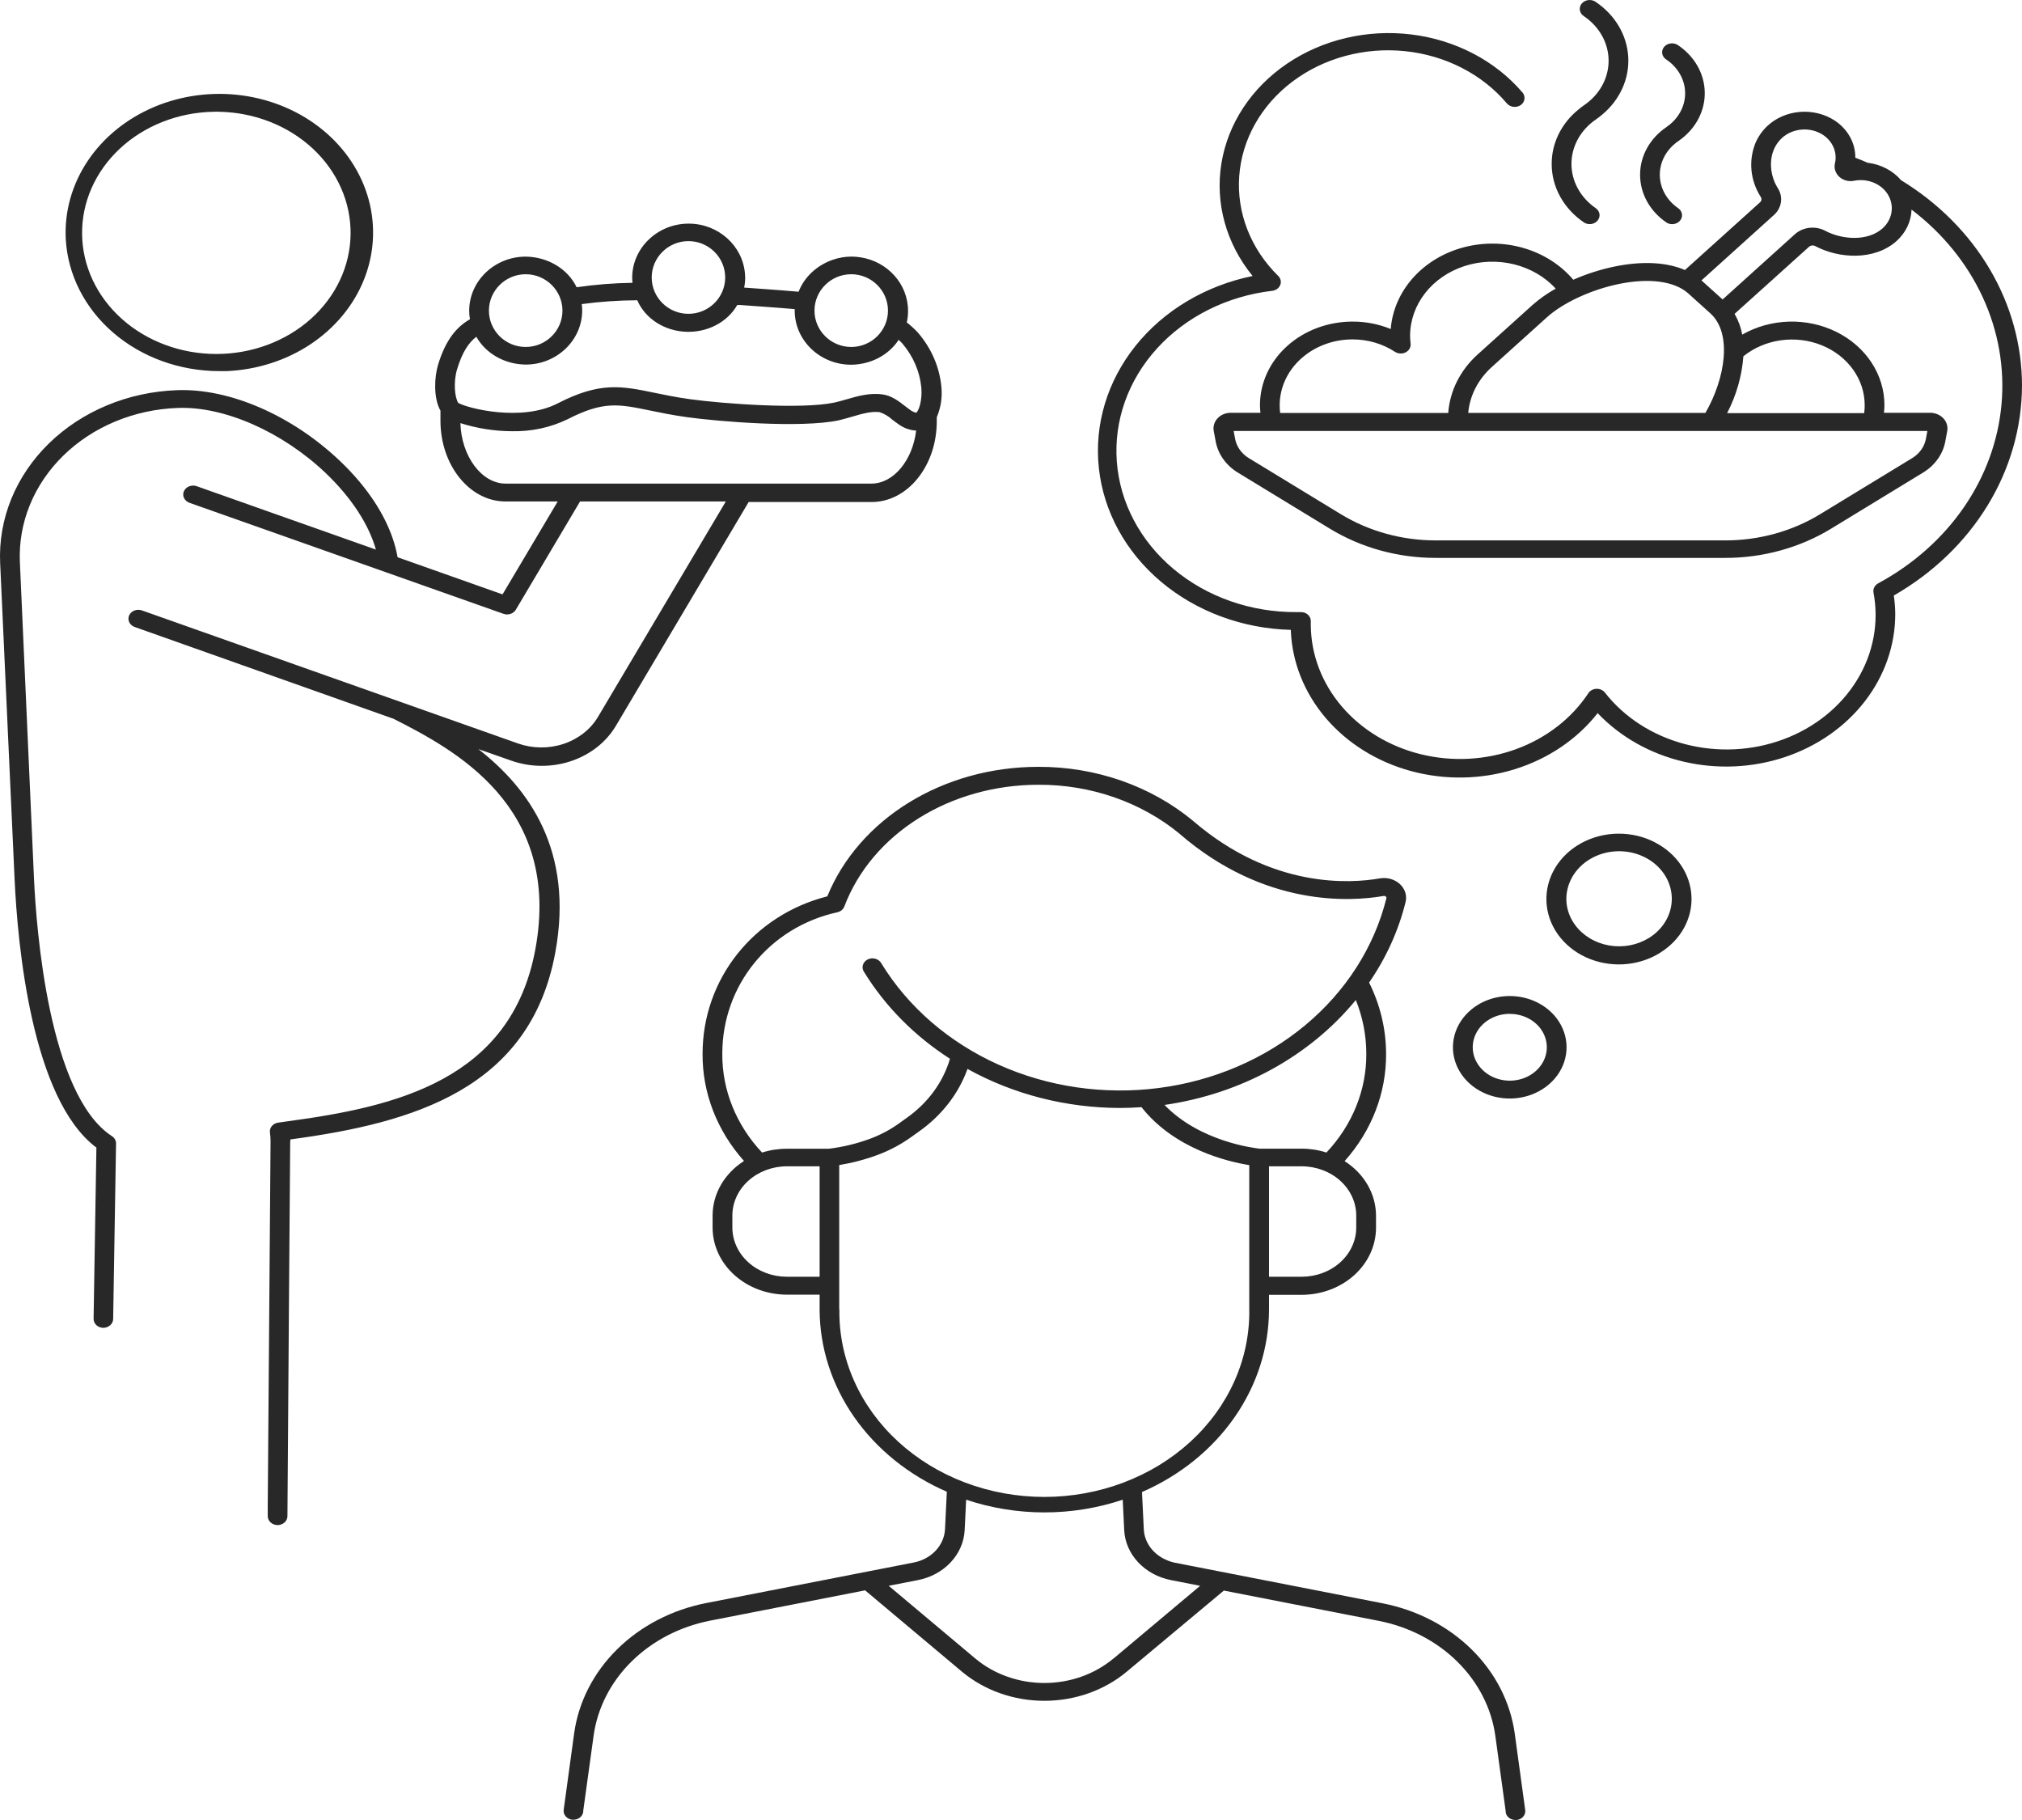 <?xml version="1.0" encoding="UTF-8"?> <svg xmlns="http://www.w3.org/2000/svg" width="560" height="504" viewBox="0 0 560 504" fill="none"> <path d="M560 106.822C559.955 118.414 556.68 129.809 550.476 139.961C544.272 150.112 535.338 158.694 524.496 164.916C524.756 166.627 524.89 168.352 524.895 170.079C524.888 178.711 521.949 187.134 516.473 194.214C510.997 201.294 503.247 206.69 494.267 209.676C485.288 212.661 475.509 213.093 466.249 210.913C456.989 208.733 448.692 204.045 442.476 197.482C436.811 204.705 428.774 210.141 419.5 213.02C410.225 215.9 400.182 216.078 390.789 213.529C381.396 210.981 373.129 205.835 367.154 198.818C361.18 191.801 357.8 183.268 357.494 174.425C344.107 174.075 331.321 169.331 321.535 161.085C311.748 152.838 305.633 141.655 304.335 129.631C303.037 117.608 306.646 105.57 314.486 95.775C322.325 85.981 333.856 79.102 346.917 76.429C339.596 67.477 336.49 56.281 338.271 45.274C340.052 34.267 346.578 24.339 356.43 17.648C366.281 10.958 378.663 8.045 390.882 9.543C403.102 11.042 414.171 16.83 421.686 25.65C421.918 25.93 422.082 26.252 422.165 26.594C422.248 26.936 422.249 27.29 422.167 27.633C422.035 28.216 421.677 28.739 421.157 29.106C420.577 29.498 419.85 29.667 419.132 29.578C418.415 29.488 417.766 29.148 417.325 28.629C413.942 24.618 409.693 21.268 404.833 18.781C399.974 16.294 394.606 14.721 389.054 14.158C383.502 13.596 377.881 14.054 372.531 15.507C367.181 16.959 362.213 19.375 357.928 22.609C353.642 25.842 350.128 29.826 347.598 34.319C345.068 38.813 343.575 43.722 343.208 48.751C342.841 53.78 343.608 58.824 345.464 63.577C347.319 68.331 350.224 72.696 354.003 76.408C354.343 76.74 354.576 77.15 354.675 77.593C354.775 78.036 354.738 78.495 354.568 78.92C354.399 79.346 354.103 79.721 353.713 80.005C353.323 80.289 352.855 80.471 352.358 80.532C339.852 81.993 328.436 87.702 320.436 96.495C312.437 105.288 308.457 116.502 309.308 127.851C310.16 139.199 315.778 149.828 325.018 157.568C334.258 165.308 346.423 169.578 359.033 169.506H359.55C359.774 169.506 359.997 169.506 360.232 169.506C360.604 169.494 360.975 169.551 361.321 169.675C361.667 169.8 361.981 169.987 362.242 170.227C362.503 170.464 362.708 170.748 362.844 171.06C362.979 171.372 363.042 171.705 363.029 172.04C363.041 172.237 363.041 172.436 363.029 172.633C363.029 172.792 363.029 172.951 363.029 173.11C363.084 181.258 366.095 189.166 371.603 195.624C377.111 202.083 384.812 206.736 393.528 208.873C402.245 211.011 411.498 210.514 419.872 207.46C428.247 204.405 435.282 198.961 439.902 191.959C440.132 191.605 440.457 191.309 440.847 191.098C441.237 190.886 441.679 190.766 442.133 190.748C442.588 190.73 443.04 190.815 443.449 190.995C443.857 191.175 444.21 191.445 444.474 191.779C449.869 198.679 457.705 203.72 466.696 206.072C475.686 208.425 485.296 207.951 493.948 204.727C502.6 201.503 509.779 195.721 514.307 188.33C518.836 180.94 520.443 172.38 518.867 164.057C518.782 163.57 518.86 163.071 519.09 162.624C519.32 162.177 519.692 161.801 520.159 161.545C529.822 156.329 537.964 149.107 543.907 140.479C549.85 131.852 553.422 122.069 554.327 111.944C555.232 101.82 553.443 91.647 549.108 82.272C544.774 72.897 538.02 64.592 529.408 58.047C529.309 61.341 527.807 64.473 525.213 66.793C519.043 72.231 509.276 71.606 502.813 68.182C502.546 68.027 502.231 67.954 501.915 67.975C501.599 67.996 501.3 68.11 501.062 68.298L480.401 86.914C481.44 88.718 482.15 90.662 482.504 92.67C486.38 90.445 490.848 89.2 495.44 89.067C500.032 88.933 504.579 89.915 508.606 91.91C512.633 93.905 515.991 96.84 518.33 100.407C520.668 103.974 521.901 108.042 521.899 112.186C521.899 112.918 521.84 113.639 521.769 114.307H534.591C535.284 114.312 535.968 114.453 536.595 114.719C537.223 114.986 537.779 115.371 538.225 115.849C538.672 116.328 538.998 116.888 539.182 117.49C539.367 118.093 539.404 118.725 539.292 119.342L538.752 122.268C538.428 123.998 537.718 125.651 536.666 127.127C535.613 128.603 534.24 129.871 532.629 130.855L507.161 146.385C498.488 151.679 488.253 154.504 477.78 154.495H397.664C387.191 154.506 376.955 151.681 368.282 146.385L342.803 130.855C341.195 129.869 339.825 128.601 338.774 127.125C337.724 125.649 337.016 123.997 336.692 122.268L336.151 119.342C336.035 118.724 336.07 118.091 336.252 117.487C336.435 116.882 336.761 116.321 337.208 115.842C337.656 115.363 338.214 114.977 338.843 114.712C339.472 114.447 340.158 114.309 340.852 114.307H349.079C349.008 113.586 348.95 112.865 348.95 112.186C348.956 106.053 351.66 100.173 356.467 95.836C361.275 91.499 367.794 89.061 374.594 89.055C378.242 89.046 381.85 89.748 385.171 91.112C385.574 85.956 387.709 81.032 391.291 76.998C394.873 72.963 399.733 70.009 405.222 68.527C410.712 67.046 416.572 67.108 422.022 68.705C427.472 70.302 432.253 73.359 435.73 77.468C439.417 75.838 443.302 74.6 447.306 73.779C454.968 72.231 461.62 72.613 466.65 74.775L487.499 55.98C487.699 55.777 487.818 55.521 487.84 55.25C487.861 54.98 487.782 54.711 487.617 54.485C486.199 52.253 485.335 49.771 485.084 47.209C484.832 44.646 485.199 42.066 486.159 39.644C486.909 37.872 488.04 36.251 489.485 34.873C491.871 32.648 495.063 31.271 498.481 30.993C501.898 30.714 505.313 31.554 508.101 33.357C509.897 34.542 511.354 36.095 512.352 37.889C513.349 39.683 513.858 41.665 513.836 43.672C515.012 44.107 516.105 44.573 517.209 45.061C520.899 45.504 524.245 47.246 526.517 49.905C536.829 56.203 545.273 64.683 551.11 74.606C556.947 84.528 560 95.59 560 106.822ZM522.192 52.937C521.195 51.757 519.843 50.86 518.298 50.351C516.753 49.842 515.078 49.742 513.472 50.064C512.756 50.206 512.011 50.183 511.307 49.998C510.602 49.813 509.961 49.471 509.441 49.004C508.898 48.518 508.5 47.917 508.282 47.256C508.064 46.594 508.034 45.894 508.195 45.22C508.542 43.752 508.41 42.225 507.816 40.824C507.221 39.422 506.19 38.206 504.846 37.322C503.135 36.22 501.042 35.71 498.949 35.886C496.856 36.061 494.903 36.909 493.446 38.276C489.427 42.082 489.92 48.209 492.341 52.057C493.103 53.22 493.42 54.576 493.244 55.916C493.067 57.257 492.408 58.509 491.366 59.478L471.222 77.659L471.328 77.744L477.087 82.928L497.16 64.81C498.255 63.849 499.671 63.241 501.189 63.082C502.707 62.923 504.241 63.221 505.551 63.931C510.099 66.348 517.198 66.931 521.358 63.263C522.857 61.923 523.767 60.139 523.92 58.241C524.073 56.343 523.46 54.459 522.192 52.937ZM482.833 98.67C482.425 104.12 480.899 109.454 478.332 114.402H516.293C516.385 113.698 516.432 112.99 516.434 112.282C516.453 108.764 515.34 105.316 513.229 102.358C511.118 99.399 508.101 97.057 504.543 95.616C500.985 94.174 497.04 93.696 493.186 94.238C489.332 94.78 485.736 96.32 482.833 98.67ZM533.792 119.342H341.663L342.074 121.558C342.277 122.625 342.717 123.645 343.367 124.556C344.017 125.467 344.865 126.25 345.859 126.858L371.338 142.378C379.107 147.127 388.279 149.66 397.664 149.65H477.792C487.176 149.66 496.348 147.127 504.117 142.378L529.596 126.858C530.59 126.25 531.438 125.467 532.088 124.556C532.738 123.645 533.178 122.625 533.381 121.558L533.792 119.342ZM354.544 114.36H401.095C401.536 108.278 404.404 102.546 409.169 98.225L424.447 84.444C426.398 82.732 428.549 81.218 430.864 79.927C427.88 76.669 423.854 74.321 419.336 73.202C414.817 72.083 410.027 72.248 405.616 73.675C401.206 75.102 397.391 77.721 394.691 81.175C391.991 84.63 390.538 88.751 390.53 92.977C390.532 93.711 390.579 94.443 390.671 95.172C390.725 95.646 390.626 96.124 390.387 96.548C390.147 96.972 389.776 97.325 389.319 97.564C388.862 97.802 388.338 97.917 387.81 97.893C387.283 97.869 386.774 97.708 386.346 97.43C382.931 95.19 378.816 93.984 374.594 93.984C369.244 93.99 364.115 95.909 360.332 99.322C356.549 102.734 354.421 107.361 354.415 112.186C354.41 112.912 354.453 113.638 354.544 114.36ZM448.493 78.613C440.795 80.161 432.874 83.829 428.373 87.91L413.095 101.691C409.351 105.086 407.061 109.566 406.631 114.338H472.327C477.827 104.797 479.813 92.288 473.69 86.776L467.52 81.21C463.759 77.882 456.837 76.927 448.493 78.613ZM431.17 282.068C432.912 284.394 433.851 287.134 433.867 289.942C433.882 292.749 432.975 295.498 431.259 297.84C429.543 300.182 427.096 302.013 424.226 303.101C421.357 304.188 418.194 304.484 415.138 303.95C412.083 303.416 409.271 302.077 407.059 300.102C404.847 298.127 403.334 295.604 402.712 292.854C402.089 290.103 402.385 287.247 403.561 284.648C404.738 282.049 406.743 279.823 409.322 278.251C412.781 276.147 417.025 275.367 421.121 276.083C425.217 276.798 428.831 278.951 431.17 282.068ZM418.125 280.753C415.836 280.756 413.614 281.449 411.812 282.721C410.01 283.994 408.732 285.774 408.18 287.777C407.629 289.781 407.836 291.893 408.768 293.778C409.7 295.663 411.305 297.213 413.326 298.182C415.347 299.15 417.669 299.481 419.923 299.121C422.176 298.762 424.232 297.734 425.763 296.199C427.294 294.665 428.213 292.713 428.373 290.654C428.532 288.595 427.924 286.546 426.645 284.835C425.704 283.578 424.435 282.55 422.948 281.842C421.462 281.134 419.805 280.767 418.125 280.774V280.753ZM458.388 233.303C461.328 234.814 463.794 236.974 465.555 239.581C467.316 242.187 468.314 245.154 468.456 248.203C468.599 251.252 467.88 254.284 466.368 257.015C464.855 259.745 462.599 262.084 459.81 263.813L459.599 263.961C456.629 265.774 453.175 266.836 449.596 267.036C446.016 267.237 442.443 266.569 439.247 265.102C436.051 263.635 433.349 261.423 431.422 258.695C429.495 255.967 428.413 252.823 428.289 249.59C428.165 246.358 429.004 243.154 430.717 240.312C432.431 237.471 434.957 235.095 438.033 233.433C441.109 231.77 444.623 230.881 448.209 230.858C451.795 230.836 455.322 231.68 458.424 233.303H458.388ZM456.579 259.806C458.569 258.594 460.198 256.959 461.32 255.044C462.443 253.129 463.024 250.994 463.013 248.828C463.002 246.662 462.398 244.532 461.256 242.627C460.114 240.722 458.468 239.1 456.465 237.906C454.461 236.711 452.162 235.981 449.772 235.78C447.381 235.579 444.972 235.913 442.758 236.753C440.545 237.593 438.595 238.912 437.082 240.594C435.569 242.276 434.539 244.268 434.084 246.395C433.711 248.092 433.716 249.838 434.1 251.533C434.483 253.227 435.237 254.836 436.317 256.265C438.486 259.155 441.838 261.151 445.636 261.815C449.435 262.479 453.37 261.756 456.579 259.806ZM429.748 45.379C429.736 48.543 430.548 51.666 432.118 54.495C433.687 57.325 435.971 59.784 438.785 61.672C439.373 62.014 440.083 62.141 440.771 62.025C441.458 61.91 442.071 61.561 442.482 61.051C442.894 60.542 443.074 59.909 442.986 59.283C442.897 58.658 442.546 58.086 442.005 57.687C439.897 56.247 438.187 54.387 437.01 52.252C435.833 50.116 435.22 47.764 435.22 45.379C435.22 42.994 435.833 40.641 437.01 38.506C438.187 36.37 439.897 34.51 442.005 33.071C442.627 32.64 443.223 32.18 443.792 31.693C446.202 29.67 448.092 27.195 449.328 24.443C450.564 21.691 451.117 18.728 450.948 15.763C450.779 12.797 449.892 9.901 448.349 7.278C446.806 4.654 444.645 2.368 442.017 0.579C441.733 0.363 441.403 0.202 441.048 0.106C440.692 0.009 440.319 -0.022 439.95 0.015C439.581 0.053 439.224 0.158 438.902 0.323C438.579 0.489 438.297 0.712 438.073 0.979C437.849 1.246 437.687 1.551 437.598 1.876C437.509 2.201 437.493 2.539 437.554 2.869C437.614 3.2 437.747 3.516 437.947 3.798C438.147 4.081 438.408 4.323 438.715 4.512C440.825 5.951 442.537 7.812 443.716 9.948C444.895 12.085 445.508 14.438 445.508 16.825C445.508 19.211 444.895 21.565 443.716 23.702C442.537 25.838 440.825 27.699 438.715 29.138C438.128 29.54 437.567 29.972 437.034 30.431C434.73 32.326 432.891 34.635 431.636 37.209C430.381 39.784 429.738 42.566 429.748 45.379ZM454.228 48.379C454.221 50.973 454.893 53.533 456.187 55.85C457.482 58.167 459.363 60.176 461.679 61.715C462.272 62.042 462.981 62.153 463.662 62.026C464.343 61.899 464.944 61.544 465.345 61.031C465.746 60.519 465.915 59.888 465.819 59.267C465.724 58.646 465.369 58.081 464.829 57.687C463.232 56.6 461.937 55.193 461.045 53.578C460.153 51.963 459.689 50.183 459.689 48.379C459.689 46.575 460.153 44.795 461.045 43.18C461.937 41.565 463.232 40.158 464.829 39.071C466.02 38.247 467.1 37.301 468.049 36.251C469.6 34.521 470.749 32.527 471.428 30.388C472.108 28.249 472.303 26.008 472.002 23.799C471.702 21.591 470.912 19.459 469.68 17.532C468.447 15.604 466.798 13.92 464.829 12.579C464.545 12.364 464.215 12.203 463.859 12.106C463.504 12.009 463.13 11.978 462.762 12.016C462.393 12.053 462.036 12.158 461.713 12.323C461.391 12.489 461.109 12.712 460.884 12.979C460.66 13.246 460.499 13.551 460.409 13.876C460.32 14.201 460.305 14.539 460.365 14.87C460.425 15.2 460.559 15.516 460.759 15.799C460.958 16.081 461.219 16.324 461.526 16.512C463.119 17.589 464.415 18.983 465.313 20.585C466.211 22.188 466.686 23.956 466.702 25.751C466.718 27.547 466.274 29.321 465.405 30.937C464.536 32.552 463.265 33.965 461.691 35.064L461.585 35.159C459.301 36.693 457.445 38.687 456.168 40.982C454.891 43.277 454.226 45.81 454.228 48.379ZM18.212 66.146C17.831 58.559 19.952 51.04 24.307 44.54C28.662 38.039 35.056 32.85 42.681 29.627C50.306 26.405 58.818 25.293 67.143 26.434C75.467 27.575 83.23 30.916 89.45 36.036C95.669 41.156 100.066 47.824 102.085 55.197C104.104 62.571 103.654 70.319 100.791 77.462C97.929 84.605 92.783 90.822 86.005 95.327C79.226 99.832 71.118 102.423 62.707 102.773C62.049 102.773 61.403 102.773 60.745 102.773C49.798 102.759 39.277 98.949 31.359 92.131C23.442 85.313 18.734 76.009 18.212 66.146ZM59.064 30.951C49.278 31.153 39.976 34.828 33.174 41.177C26.373 47.527 22.622 56.039 22.734 64.868C22.846 73.697 26.813 82.129 33.773 88.337C40.734 94.544 50.128 98.025 59.916 98.025C69.704 98.025 79.098 94.544 86.058 88.337C93.019 82.129 96.986 73.697 97.098 64.868C97.21 56.039 93.459 47.527 86.658 41.177C79.856 34.828 70.554 31.153 60.768 30.951C60.227 30.919 59.651 30.93 59.087 30.951H59.064ZM80.371 316.118L80.066 355.851L79.607 419.881C79.601 420.532 79.31 421.155 78.797 421.614C78.284 422.072 77.591 422.33 76.869 422.33C76.145 422.324 75.452 422.06 74.944 421.595C74.435 421.13 74.151 420.502 74.154 419.849V416.796L74.93 316.182C74.942 315.338 74.887 314.495 74.765 313.659C74.663 313.026 74.84 312.382 75.257 311.865C75.674 311.348 76.299 310.999 76.998 310.892C77.997 310.733 78.949 310.595 79.819 310.489C109.423 306.492 141.59 299.178 148.277 262.837C155.598 223.147 125.595 207.479 108.977 199.04L37.463 173.683C37.108 173.579 36.78 173.41 36.5 173.188C36.22 172.965 35.993 172.693 35.834 172.388C35.675 172.084 35.586 171.753 35.574 171.417C35.561 171.08 35.625 170.745 35.761 170.431C35.898 170.118 36.104 169.833 36.367 169.594C36.63 169.355 36.944 169.167 37.291 169.042C37.637 168.916 38.008 168.856 38.382 168.865C38.755 168.874 39.122 168.951 39.461 169.093L143.446 205.878C147.502 207.311 152 207.353 156.087 205.995C160.174 204.637 163.567 201.974 165.623 198.51L201.022 138.859H160.652L142.859 168.849C142.543 169.381 142.021 169.79 141.393 169.999C140.765 170.208 140.074 170.202 139.451 169.983L52.483 139.24C52.148 139.122 51.842 138.945 51.583 138.72C51.323 138.495 51.116 138.227 50.972 137.929C50.828 137.632 50.75 137.312 50.743 136.988C50.736 136.663 50.8 136.341 50.931 136.039C51.062 135.737 51.258 135.461 51.508 135.227C51.757 134.993 52.055 134.806 52.385 134.676C52.714 134.546 53.069 134.476 53.428 134.47C53.788 134.463 54.146 134.521 54.48 134.639L104.111 152.195C102.113 145.177 97.33 137.82 90.196 130.993C78.15 119.543 62.037 112.451 49.192 112.971C43.212 113.186 37.338 114.463 31.905 116.728C26.472 118.993 21.588 122.201 17.531 126.17C13.474 130.139 10.323 134.79 8.261 139.857C6.198 144.925 5.262 150.31 5.508 155.704L9.41 243.215C10.044 257.07 13.476 303.164 30.964 314.602C31.329 314.829 31.627 315.133 31.832 315.488C32.037 315.843 32.142 316.238 32.139 316.638L31.34 365.286C31.319 365.929 31.024 366.54 30.516 366.992C30.008 367.444 29.327 367.703 28.613 367.713C27.889 367.702 27.199 367.433 26.695 366.964C26.191 366.495 25.913 365.865 25.922 365.211L26.698 317.793C8.74 304.393 4.873 261.512 4.039 243.416L0.043 155.916C-0.233 149.875 0.814 143.845 3.124 138.169C5.433 132.494 8.96 127.285 13.503 122.84C18.046 118.395 23.515 114.801 29.598 112.263C35.682 109.726 42.26 108.295 48.957 108.052C63.483 107.469 80.818 114.974 94.121 127.621C96.099 129.495 97.955 131.47 99.68 133.537C105.333 140.321 108.918 147.477 110.117 154.315L139.18 164.598L154.458 138.869H140.003C130.072 138.869 121.987 128.841 121.987 116.522V113.724C120 110.183 120.306 104.437 121.293 101.13C123.456 93.836 126.699 90.391 130.154 88.408C130.018 87.637 129.948 86.857 129.943 86.076C129.943 77.797 136.994 71.065 145.597 71.065C148.604 71.103 151.534 71.924 154.036 73.428C156.538 74.933 158.505 77.057 159.7 79.546C164.812 78.802 169.977 78.391 175.155 78.316C175.155 77.86 175.084 77.394 175.084 76.938C175.084 68.659 182.135 61.927 190.727 61.927C198.953 61.927 205.723 68.065 206.322 75.825C206.322 76.196 206.381 76.556 206.381 76.885C206.377 77.809 206.283 78.732 206.099 79.641C207.873 79.779 209.624 79.906 211.411 80.023C214.619 80.256 217.886 80.489 221.177 80.786C221.945 78.789 223.183 76.966 224.806 75.442C226.429 73.917 228.398 72.728 230.579 71.956C232.257 71.365 234.043 71.059 235.844 71.054C236.692 71.06 237.537 71.131 238.371 71.266C245.798 72.433 251.487 78.613 251.487 86.108C251.491 87.176 251.377 88.241 251.146 89.288C252.239 90.145 253.256 91.078 254.19 92.076C257.927 96.398 260.193 101.605 260.712 107.066C261.021 109.944 260.586 112.846 259.443 115.547V116.671C259.443 128.989 251.369 139.018 241.427 139.018H207.344L170.571 201.002C167.882 205.532 163.444 209.014 158.097 210.789C152.751 212.563 146.869 212.506 141.566 210.627L132.493 207.447C146.443 218.324 158.995 235.529 153.789 263.781C146.843 301.499 114.571 310.924 80.724 315.493H80.5C80.395 315.599 80.395 315.864 80.395 316.139L80.371 316.118ZM145.597 96.083C151.203 96.083 155.775 91.567 155.775 86.023C155.775 80.479 151.203 75.942 145.597 75.942C139.991 75.942 135.408 80.468 135.408 86.023C135.408 91.578 139.979 96.083 145.597 96.083ZM190.668 66.772C185.062 66.772 180.49 71.288 180.49 76.843C180.49 82.397 185.062 86.903 190.668 86.903C196.274 86.903 200.845 82.387 200.845 76.843C200.845 71.298 196.285 66.772 190.668 66.772ZM176.494 83.15C171.349 83.172 166.212 83.526 161.122 84.21C161.197 84.794 161.236 85.382 161.24 85.97C161.24 94.239 154.188 100.96 145.597 100.96C142.755 100.928 139.977 100.193 137.566 98.833C135.156 97.474 133.206 95.544 131.929 93.253C129.814 94.885 128.016 97.493 126.57 102.338C125.547 105.783 125.924 110.066 126.923 111.582C129.473 113.056 144.363 116.883 154.423 111.72C166.176 105.656 172.158 106.896 181.219 108.762C184.039 109.345 187.236 110.013 191.079 110.543C200.164 111.794 221.917 113.416 231.037 111.487C232.142 111.253 233.282 110.925 234.481 110.575C237.454 109.716 240.815 108.741 244.353 109.208C246.868 109.536 248.831 111.031 250.57 112.388C251.04 112.748 251.51 113.109 251.98 113.448C252.478 113.851 253.074 114.141 253.72 114.296C254.378 113.967 255.494 110.988 255.165 107.321C254.735 102.881 252.908 98.644 249.9 95.108C249.583 94.758 249.23 94.44 248.878 94.112C247.535 96.187 245.618 97.912 243.315 99.12C241.013 100.328 238.402 100.976 235.738 101.002C227.112 101.002 220.096 94.281 220.096 86.013C220.096 85.875 220.096 85.737 220.096 85.599C217.017 85.334 213.938 85.101 210.905 84.889L205.029 84.465H204.782H204.183C202.843 86.807 200.784 88.752 198.251 90.067C195.718 91.381 192.818 92.01 189.9 91.876C186.981 91.743 184.167 90.855 181.794 89.316C179.42 87.778 177.589 85.656 176.518 83.203L176.494 83.15ZM225.573 86.023C225.573 91.567 230.144 96.083 235.75 96.083C241.356 96.083 245.928 91.567 245.928 86.023C245.928 80.479 241.368 75.942 235.75 75.942C230.132 75.942 225.573 80.468 225.573 86.023ZM127.51 117.169C127.769 126.318 133.386 133.918 140.026 133.918H241.356C247.503 133.918 252.768 127.42 253.731 119.215C253.583 119.225 253.433 119.225 253.285 119.215C251.597 119.014 250.009 118.377 248.713 117.381C248.161 117.01 247.62 116.596 247.068 116.172C246.095 115.274 244.916 114.579 243.613 114.137C241.333 113.84 238.829 114.561 236.185 115.335C234.939 115.695 233.646 116.066 232.318 116.395C221.741 118.621 199.036 116.734 190.28 115.526C186.237 114.964 182.935 114.285 180.02 113.681C171.394 111.89 167.092 110.999 157.173 116.109C152.464 118.388 147.18 119.527 141.836 119.416C136.955 119.398 132.112 118.638 127.51 117.169ZM322.436 431.701C323.371 432.187 324.381 432.544 325.433 432.761L382.949 443.998C392.429 445.856 401.036 450.32 407.585 456.776C414.133 463.231 418.3 471.36 419.511 480.042L422.414 501.244C422.504 501.89 422.308 502.542 421.868 503.058C421.428 503.574 420.779 503.913 420.064 504H419.723C419.063 504.001 418.425 503.787 417.926 503.397C417.428 503.008 417.101 502.469 417.008 501.88V501.583L414.141 480.72C413.078 473.046 409.4 465.859 403.615 460.151C397.83 454.442 390.223 450.495 381.845 448.853L338.948 440.468L312.023 462.953C305.818 468.122 297.682 470.992 289.236 470.992C280.789 470.992 272.653 468.122 266.448 462.953L239.593 440.404L196.697 448.79C188.318 450.432 180.712 454.379 174.927 460.087C169.142 465.795 165.464 472.982 164.401 480.657L161.522 501.509V501.806C161.428 502.395 161.102 502.934 160.603 503.323C160.105 503.713 159.467 503.927 158.807 503.926H158.466C157.751 503.839 157.102 503.5 156.662 502.984C156.222 502.468 156.025 501.816 156.116 501.169L159.018 479.967C160.23 471.286 164.397 463.157 170.945 456.701C177.494 450.246 186.101 445.781 195.58 443.924L218.744 439.397L253.097 432.687C255.459 432.224 257.586 431.07 259.146 429.404C260.706 427.738 261.612 425.653 261.723 423.475L262.228 413.096C251.697 408.516 242.808 401.354 236.577 392.43C230.346 383.507 227.025 373.181 226.995 362.635V358.522H217.933C212.48 358.517 207.251 356.561 203.393 353.083C199.536 349.605 197.364 344.89 197.355 339.97V336.631C197.358 333.666 198.149 330.745 199.662 328.113C201.176 325.48 203.367 323.214 206.052 321.503C198.555 313.095 194.504 302.611 194.581 291.821C194.581 271.117 208.684 253.413 229.122 248.219C237.924 226.72 261.194 212.355 287.555 212.355C303.442 212.292 318.768 217.646 330.463 227.345C330.528 227.393 330.587 227.446 330.639 227.504C352.323 246.045 373.853 244.699 382.127 243.247C383.13 243.07 384.165 243.122 385.14 243.398C386.115 243.673 386.998 244.165 387.709 244.826C388.412 245.476 388.923 246.275 389.197 247.149C389.47 248.023 389.496 248.945 389.272 249.83C387.323 257.711 383.909 265.238 379.177 272.092C382.277 278.308 383.879 285.047 383.878 291.863C383.951 302.654 379.896 313.138 372.396 321.546C375.081 323.256 377.272 325.523 378.785 328.155C380.298 330.787 381.09 333.708 381.093 336.674V340.013C381.083 344.932 378.912 349.648 375.054 353.125C371.197 356.603 365.968 358.559 360.514 358.565H351.453V362.635C351.445 373.19 348.141 383.53 341.92 392.469C335.699 401.409 326.812 408.587 316.278 413.181L316.783 423.559C316.877 425.236 317.444 426.864 318.429 428.288C319.414 429.713 320.785 430.887 322.413 431.701H322.436ZM308.333 459.338L332.39 439.143L324.281 437.563C320.746 436.868 317.564 435.141 315.227 432.65C312.89 430.158 311.529 427.042 311.354 423.782L310.942 415.301C296.955 419.994 281.563 419.994 267.576 415.301L267.164 423.782C266.989 427.042 265.628 430.158 263.291 432.65C260.954 435.141 257.772 436.868 254.237 437.563L246.128 439.143L270.197 459.349C275.388 463.664 282.19 466.06 289.25 466.058C296.309 466.056 303.11 463.657 308.298 459.338H308.333ZM202.832 339.939C202.835 343.551 204.427 347.014 207.258 349.568C210.09 352.122 213.929 353.558 217.933 353.561H226.995V322.977H217.933C213.93 322.983 210.092 324.42 207.262 326.973C204.431 329.527 202.838 332.988 202.832 336.599V339.939ZM200.046 291.768C199.957 301.797 203.865 311.522 211.058 319.171C213.266 318.467 215.591 318.108 217.933 318.111H229.58C233.578 317.615 237.488 316.657 241.215 315.259C244.076 314.169 246.753 312.724 249.171 310.966L251.087 309.588C256.97 305.457 261.189 299.7 263.098 293.199C253.29 286.891 245.168 278.688 239.323 269.187C239.121 268.903 238.986 268.584 238.927 268.251C238.867 267.918 238.884 267.577 238.976 267.25C239.068 266.922 239.233 266.616 239.462 266.348C239.691 266.081 239.978 265.859 240.305 265.695C240.633 265.532 240.994 265.431 241.367 265.398C241.739 265.366 242.115 265.403 242.471 265.507C242.828 265.61 243.156 265.779 243.438 266.002C243.719 266.224 243.946 266.497 244.106 266.802C251.523 278.899 262.841 288.677 276.561 294.837C290.28 300.997 305.752 303.249 320.923 301.294C336.094 299.339 350.248 293.27 361.506 283.891C372.764 274.512 380.595 262.267 383.96 248.78C383.986 248.693 383.986 248.6 383.959 248.513C383.932 248.425 383.88 248.345 383.807 248.282C383.727 248.209 383.629 248.156 383.52 248.126C383.411 248.096 383.296 248.092 383.185 248.113C374.065 249.703 350.278 251.229 326.773 230.971L326.667 230.865C315.993 222.092 302.054 217.256 287.614 217.317C263.086 217.317 241.474 230.875 233.834 251.049C233.787 251.161 233.732 251.271 233.67 251.378L233.599 251.494L233.4 251.749C233.364 251.797 233.325 251.843 233.282 251.887C233.212 251.961 233.118 252.024 233.035 252.099L232.906 252.205L232.636 252.353C232.576 252.389 232.513 252.421 232.448 252.448L232.224 252.533L231.942 252.618C213.115 256.752 200.046 272.866 200.046 291.768ZM375.616 336.599C375.61 332.988 374.017 329.527 371.186 326.973C368.355 324.42 364.517 322.983 360.514 322.977H351.453V353.561H360.514C364.518 353.558 368.358 352.122 371.189 349.568C374.021 347.014 375.613 343.551 375.616 339.939V336.599ZM367.389 319.129C374.572 311.491 378.479 301.783 378.401 291.768C378.397 286.706 377.415 281.684 375.498 276.926C362.737 292.495 343.715 302.928 322.518 305.984C332.32 316.171 347.492 317.952 348.867 318.09H360.514C362.858 318.093 365.183 318.458 367.389 319.171V319.129ZM232.471 362.593C232.363 369.378 233.751 376.115 236.555 382.413C239.359 388.71 243.522 394.441 248.803 399.274C254.085 404.107 260.378 407.945 267.318 410.564C274.258 413.184 281.707 414.533 289.23 414.533C296.753 414.533 304.201 413.184 311.141 410.564C318.081 407.945 324.375 404.107 329.656 399.274C334.937 394.441 339.101 388.71 341.904 382.413C344.708 376.115 346.096 369.378 345.988 362.593V322.648C340.112 321.705 325.316 318.238 316.137 306.598C314.186 306.736 312.212 306.821 310.261 306.821C295.321 306.81 280.677 303.068 267.952 296.008C265.48 302.894 260.771 308.951 254.437 313.394L252.521 314.761C249.708 316.808 246.591 318.489 243.26 319.754C239.77 321.055 236.138 322.021 232.424 322.638V362.635L232.471 362.593Z" fill="#282828"></path> </svg> 